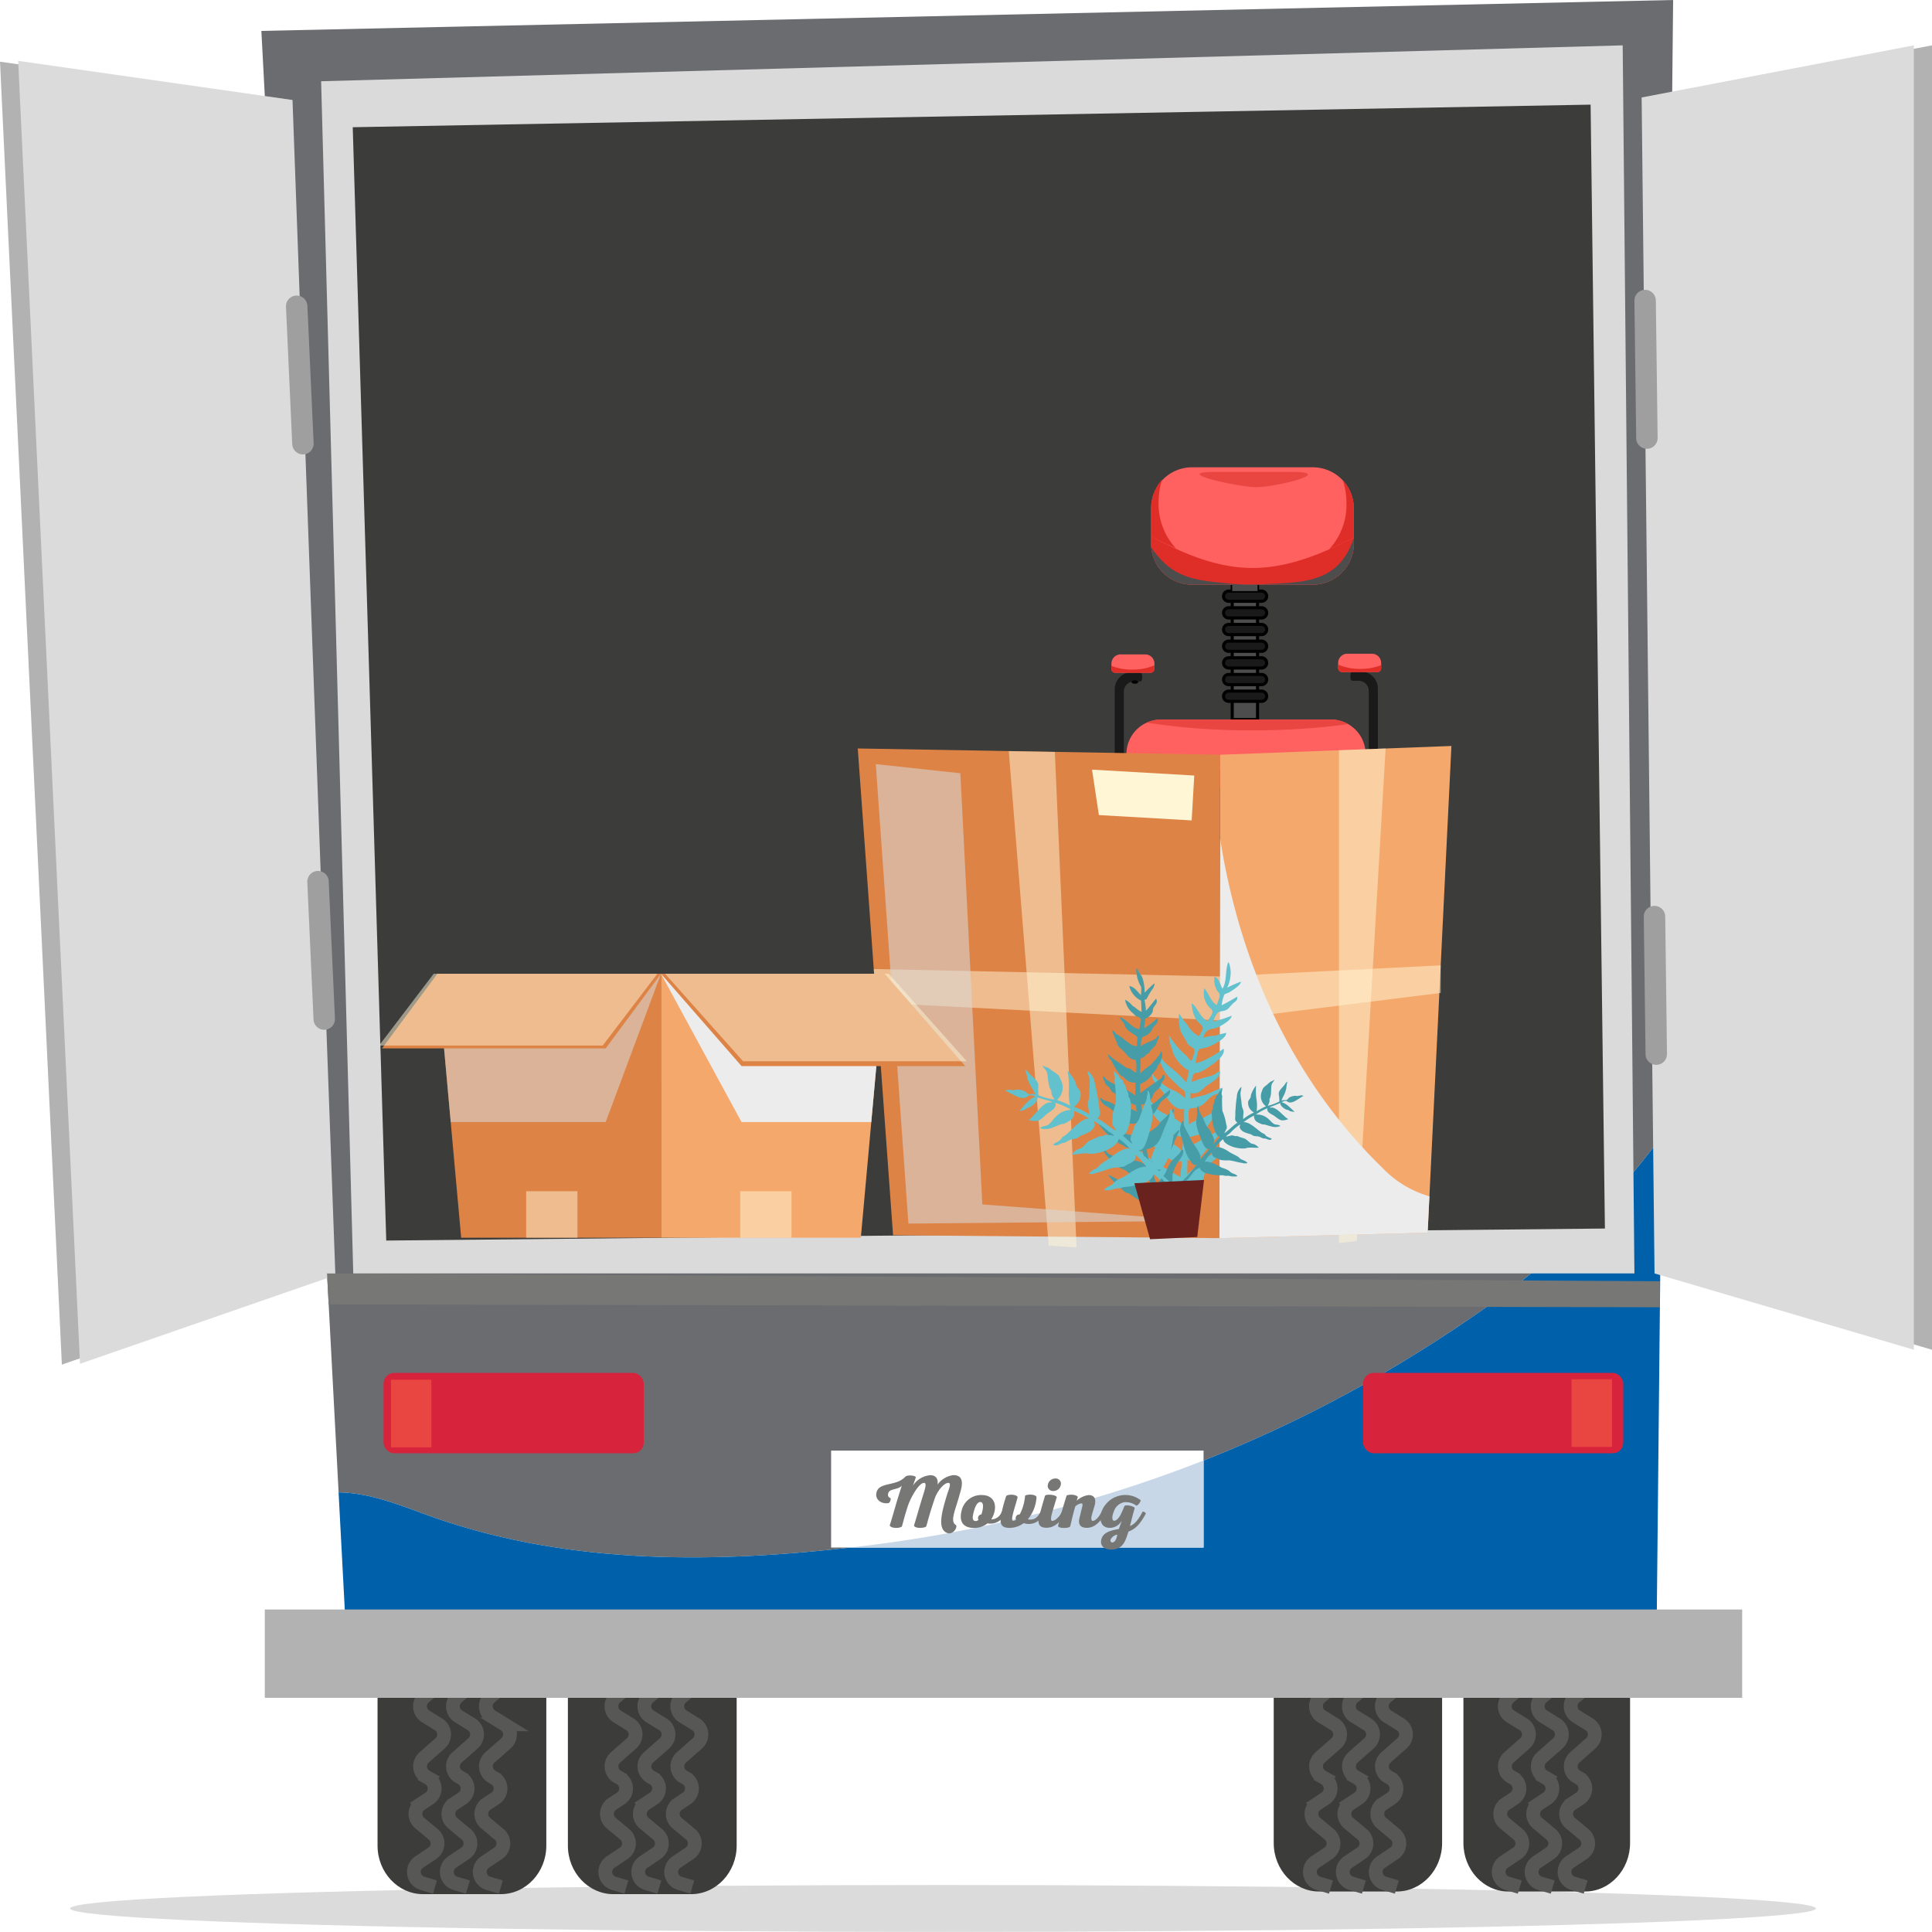 <svg xmlns="http://www.w3.org/2000/svg" width="354.838" height="354.825" viewBox="0 0 354.838 354.825"><g id="Group_7565" data-name="Group 7565" transform="translate(-944.575 -372.175)"><g id="Group_7440" data-name="Group 7440" transform="translate(-18299.818 2884.175)"><ellipse id="Ellipse_93" data-name="Ellipse 93" cx="160.325" cy="4.308" rx="160.325" ry="4.308" transform="translate(19257.27 -2165.792)" fill="#dbdbdb"></ellipse><g id="Group_5599" data-name="Group 5599" transform="translate(19292.395 -2512)"><g id="Group_5598" data-name="Group 5598" transform="translate(0 0)"><g id="Group_5593" data-name="Group 5593" transform="translate(21.338 292.428)"><g id="Group_5591" data-name="Group 5591" transform="translate(164.596)"><path id="Path_5812" data-name="Path 5812" d="M961.646,1016.528h-14.27c-4.581,0-8.328-4.006-8.328-8.9v-37.17c0-4.9,3.748-8.9,8.328-8.9h14.27c4.58,0,8.328,4.006,8.328,8.9v37.17C969.974,1012.522,966.226,1016.528,961.646,1016.528Z" transform="translate(-939.048 -961.554)" fill="#3c3c3b"></path><path id="Path_5813" data-name="Path 5813" d="M1033.4,1016.528h-14.122c-4.533,0-8.242-4.006-8.242-8.9v-37.17c0-4.9,3.709-8.9,8.242-8.9H1033.4c4.533,0,8.242,4.006,8.242,8.9v37.17C1041.638,1012.522,1037.929,1016.528,1033.4,1016.528Z" transform="translate(-976.195 -961.554)" fill="#3c3c3b"></path></g><g id="Group_5592" data-name="Group 5592" transform="translate(0 0.484)"><path id="Path_5814" data-name="Path 5814" d="M621.594,1017.528h-14.3c-4.591,0-8.348-4.006-8.348-8.9V971.456c0-4.9,3.756-8.9,8.348-8.9h14.3c4.591,0,8.348,4.006,8.348,8.9v37.169C629.942,1013.522,626.185,1017.528,621.594,1017.528Z" transform="translate(-598.943 -962.554)" fill="#3c3c3b"></path><path id="Path_5815" data-name="Path 5815" d="M693.827,1017.528h-14.3c-4.591,0-8.348-4.006-8.348-8.9V971.456c0-4.9,3.756-8.9,8.348-8.9h14.3c4.591,0,8.348,4.006,8.348,8.9v37.169C702.175,1013.522,698.418,1017.528,693.827,1017.528Z" transform="translate(-636.218 -962.554)" fill="#3c3c3b"></path></g></g><path id="Path_5816" data-name="Path 5816" d="M583.427,634.872c26.618,10.163,55.171,9.679,82.757,6.292,41.62-5.324,79.369-19.358,114.7-44.524a136.743,136.743,0,0,0,31.148-30.65l2.111-208.679-259.289,5.676,14.187,268.427C574.055,631.467,578.741,633.169,583.427,634.872Z" transform="translate(-554.852 -357.31)" fill="#6b6c70"></path><path id="Path_5817" data-name="Path 5817" d="M796.009,819.154c-35.329,25.166-73.077,39.2-114.7,44.524-27.586,3.388-56.139,3.872-82.757-6.291-4.686-1.7-9.372-3.406-14.388-3.459l1.886,35.678H826.135l1.023-101.1A136.741,136.741,0,0,1,796.009,819.154Z" transform="translate(-569.98 -579.825)" fill="#0060aa"></path><path id="Path_5818" data-name="Path 5818" d="M818.736,600.075,816.584,374.52l-239.051,6.592,5.9,218.963Z" transform="translate(-566.556 -366.191)" fill="#dadada"></path><path id="Path_5819" data-name="Path 5819" d="M819.511,603.44l-2.628-206.417L589.533,401.17l6.153,204.477Z" transform="translate(-572.749 -377.803)" fill="#3c3c3b"></path><rect id="Rectangle_1540" data-name="Rectangle 1540" width="47.787" height="14.758" rx="1.936" transform="translate(22.445 252.155)" fill="#d8233d"></rect><g id="Group_5594" data-name="Group 5594" transform="translate(192.57 302.208)"><path id="Path_5820" data-name="Path 5820" d="M953.115,981.763l3.977,4.553a2.181,2.181,0,0,1-.24,3.106l-2.192,1.839a2.181,2.181,0,0,0,.255,3.525l2.369,1.464a2.181,2.181,0,0,1,.3,3.489l-2.947,2.6a2.181,2.181,0,0,0,.362,3.528l.48.274a2.181,2.181,0,0,1,.118,3.714l-1.56,1.027a2.181,2.181,0,0,0-.2,3.5l2.485,2.074a2.18,2.18,0,0,1-.185,3.486l-2.406,1.61a2.181,2.181,0,0,0,.6,3.905l2.311.678" transform="translate(-952.76 -981.763)" fill="none" stroke="#575756" stroke-miterlimit="10" stroke-width="2.532"></path><path id="Path_5821" data-name="Path 5821" d="M965.613,981.763l3.977,4.553a2.181,2.181,0,0,1-.241,3.105l-2.192,1.84a2.181,2.181,0,0,0,.255,3.525l2.368,1.464a2.181,2.181,0,0,1,.3,3.489l-2.947,2.6a2.181,2.181,0,0,0,.361,3.528l.48.274a2.181,2.181,0,0,1,.118,3.714l-1.56,1.027a2.181,2.181,0,0,0-.2,3.5l2.485,2.074a2.18,2.18,0,0,1-.185,3.486l-2.406,1.61a2.181,2.181,0,0,0,.6,3.905l2.311.678" transform="translate(-959.21 -981.763)" fill="none" stroke="#575756" stroke-miterlimit="10" stroke-width="2.532"></path><path id="Path_5822" data-name="Path 5822" d="M978.111,981.763l3.978,4.553a2.181,2.181,0,0,1-.24,3.105l-2.192,1.84a2.181,2.181,0,0,0,.255,3.525l2.368,1.464a2.181,2.181,0,0,1,.3,3.489l-2.947,2.6a2.181,2.181,0,0,0,.362,3.528l.48.274a2.181,2.181,0,0,1,.118,3.714l-1.56,1.027a2.181,2.181,0,0,0-.2,3.5l2.485,2.074a2.181,2.181,0,0,1-.185,3.486l-2.406,1.61a2.181,2.181,0,0,0,.6,3.905l2.311.678" transform="translate(-965.659 -981.763)" fill="none" stroke="#575756" stroke-miterlimit="10" stroke-width="2.532"></path></g><g id="Group_5595" data-name="Group 5595" transform="translate(63.172 302.208)"><path id="Path_5823" data-name="Path 5823" d="M685.74,981.763l3.977,4.553a2.181,2.181,0,0,1-.24,3.106l-2.192,1.839a2.18,2.18,0,0,0,.255,3.525l2.368,1.464a2.181,2.181,0,0,1,.3,3.489l-2.947,2.6a2.181,2.181,0,0,0,.362,3.528l.48.274a2.181,2.181,0,0,1,.118,3.714l-1.559,1.027a2.181,2.181,0,0,0-.2,3.5l2.485,2.074a2.181,2.181,0,0,1-.185,3.486l-2.406,1.61a2.181,2.181,0,0,0,.6,3.905l2.311.678" transform="translate(-685.385 -981.763)" fill="none" stroke="#575756" stroke-miterlimit="10" stroke-width="2.532"></path><path id="Path_5824" data-name="Path 5824" d="M698.237,981.763l3.977,4.553a2.18,2.18,0,0,1-.241,3.105l-2.192,1.84a2.181,2.181,0,0,0,.255,3.525l2.369,1.464a2.181,2.181,0,0,1,.3,3.489l-2.947,2.6a2.181,2.181,0,0,0,.362,3.528l.48.274a2.181,2.181,0,0,1,.118,3.714l-1.56,1.027a2.181,2.181,0,0,0-.2,3.5l2.485,2.074a2.18,2.18,0,0,1-.185,3.486l-2.406,1.61a2.181,2.181,0,0,0,.6,3.905l2.311.678" transform="translate(-691.834 -981.763)" fill="none" stroke="#575756" stroke-miterlimit="10" stroke-width="2.532"></path><path id="Path_5825" data-name="Path 5825" d="M710.735,981.763l3.977,4.553a2.181,2.181,0,0,1-.24,3.105l-2.192,1.84a2.181,2.181,0,0,0,.255,3.525l2.368,1.464a2.181,2.181,0,0,1,.3,3.489l-2.947,2.6a2.181,2.181,0,0,0,.362,3.528l.48.274a2.181,2.181,0,0,1,.118,3.714l-1.56,1.027a2.181,2.181,0,0,0-.2,3.5l2.485,2.074a2.18,2.18,0,0,1-.185,3.486l-2.406,1.61a2.181,2.181,0,0,0,.6,3.905l2.311.678" transform="translate(-698.283 -981.763)" fill="none" stroke="#575756" stroke-miterlimit="10" stroke-width="2.532"></path></g><g id="Group_5596" data-name="Group 5596" transform="translate(28.011 302.208)"><path id="Path_5826" data-name="Path 5826" d="M613.085,981.763l3.977,4.553a2.181,2.181,0,0,1-.241,3.106l-2.192,1.839a2.181,2.181,0,0,0,.255,3.525l2.369,1.464a2.181,2.181,0,0,1,.3,3.489l-2.947,2.6a2.181,2.181,0,0,0,.362,3.528l.48.274a2.181,2.181,0,0,1,.118,3.714l-1.56,1.027a2.181,2.181,0,0,0-.2,3.5l2.485,2.074a2.18,2.18,0,0,1-.185,3.486l-2.406,1.61a2.181,2.181,0,0,0,.6,3.905l2.311.678" transform="translate(-612.73 -981.763)" fill="none" stroke="#575756" stroke-miterlimit="10" stroke-width="2.532"></path><path id="Path_5827" data-name="Path 5827" d="M625.583,981.763l3.977,4.553a2.181,2.181,0,0,1-.24,3.105l-2.192,1.84a2.181,2.181,0,0,0,.255,3.525l2.368,1.464a2.181,2.181,0,0,1,.3,3.489l-2.947,2.6a2.181,2.181,0,0,0,.362,3.528l.48.274a2.181,2.181,0,0,1,.118,3.714l-1.56,1.027a2.181,2.181,0,0,0-.2,3.5l2.485,2.074a2.18,2.18,0,0,1-.185,3.486l-2.406,1.61a2.181,2.181,0,0,0,.6,3.905l2.311.678" transform="translate(-619.18 -981.763)" fill="none" stroke="#575756" stroke-miterlimit="10" stroke-width="2.532"></path><path id="Path_5828" data-name="Path 5828" d="M638.081,981.763l3.977,4.553a2.181,2.181,0,0,1-.24,3.105l-2.192,1.84a2.181,2.181,0,0,0,.255,3.525l2.369,1.464a2.181,2.181,0,0,1,.3,3.489l-2.947,2.6a2.181,2.181,0,0,0,.362,3.528l.48.274a2.181,2.181,0,0,1,.118,3.714l-1.56,1.027a2.181,2.181,0,0,0-.2,3.5l2.485,2.074a2.18,2.18,0,0,1-.185,3.486l-2.406,1.61a2.181,2.181,0,0,0,.6,3.905l2.311.678" transform="translate(-625.629 -981.763)" fill="none" stroke="#575756" stroke-miterlimit="10" stroke-width="2.532"></path></g><g id="Group_5597" data-name="Group 5597" transform="translate(227.248 302.208)"><path id="Path_5829" data-name="Path 5829" d="M1024.769,981.763l3.978,4.553a2.181,2.181,0,0,1-.24,3.106l-2.192,1.839a2.181,2.181,0,0,0,.255,3.525l2.368,1.464a2.181,2.181,0,0,1,.3,3.489l-2.947,2.6a2.181,2.181,0,0,0,.362,3.528l.48.274a2.181,2.181,0,0,1,.118,3.714l-1.56,1.027a2.181,2.181,0,0,0-.2,3.5l2.485,2.074a2.18,2.18,0,0,1-.185,3.486l-2.406,1.61a2.181,2.181,0,0,0,.6,3.905l2.311.678" transform="translate(-1024.414 -981.763)" fill="none" stroke="#575756" stroke-miterlimit="10" stroke-width="2.532"></path><path id="Path_5830" data-name="Path 5830" d="M1037.267,981.763l3.978,4.553a2.181,2.181,0,0,1-.24,3.105l-2.192,1.84a2.181,2.181,0,0,0,.255,3.525l2.368,1.464a2.181,2.181,0,0,1,.3,3.489l-2.947,2.6a2.181,2.181,0,0,0,.362,3.528l.48.274a2.181,2.181,0,0,1,.118,3.714l-1.56,1.027a2.181,2.181,0,0,0-.2,3.5l2.485,2.074a2.181,2.181,0,0,1-.185,3.486l-2.406,1.61a2.181,2.181,0,0,0,.6,3.905l2.311.678" transform="translate(-1030.864 -981.763)" fill="none" stroke="#575756" stroke-miterlimit="10" stroke-width="2.532"></path><path id="Path_5831" data-name="Path 5831" d="M1049.765,981.763l3.977,4.553a2.18,2.18,0,0,1-.24,3.105l-2.192,1.84a2.18,2.18,0,0,0,.255,3.525l2.368,1.464a2.181,2.181,0,0,1,.3,3.489l-2.947,2.6a2.181,2.181,0,0,0,.361,3.528l.48.274a2.181,2.181,0,0,1,.118,3.714l-1.56,1.027a2.181,2.181,0,0,0-.2,3.5l2.485,2.074a2.181,2.181,0,0,1-.185,3.486l-2.406,1.61a2.181,2.181,0,0,0,.6,3.905l2.311.678" transform="translate(-1037.313 -981.763)" fill="none" stroke="#575756" stroke-miterlimit="10" stroke-width="2.532"></path></g><rect id="Rectangle_1541" data-name="Rectangle 1541" width="47.787" height="14.758" rx="1.936" transform="translate(202.35 252.155)" fill="#d8233d"></rect><rect id="Rectangle_1542" data-name="Rectangle 1542" width="68.405" height="17.804" transform="translate(104.643 266.424)" fill="#fff"></rect><rect id="Rectangle_1543" data-name="Rectangle 1543" width="271.34" height="16.223" transform="translate(0.632 295.607)" fill="#b2b2b2"></rect></g></g><path id="Path_5841" data-name="Path 5841" d="M1085.571,384.093l49.99-9.573V614.09l-47.622-14.015Z" transform="translate(18463.67 -2878.191)" fill="#b2b2b2"></path><path id="Path_5842" data-name="Path 5842" d="M1078.674,384.093l49.99-9.573V614.09l-47.622-14.015Z" transform="translate(18467.229 -2878.191)" fill="#dbdbdb"></path><path id="Path_5843" data-name="Path 5843" d="M506.053,387.914l-50.388-7.191,11.361,239.3,46.9-16.258Z" transform="translate(18788.729 -2881.392)" fill="#b2b2b2"></path><path id="Path_5844" data-name="Path 5844" d="M512.942,387.587,462.554,380.4l11.361,239.3,46.9-16.258Z" transform="translate(18785.174 -2881.223)" fill="#dbdbdb"></path><path id="Path_5845" data-name="Path 5845" d="M567.393,498.65h0a1.973,1.973,0,0,1-2.054-1.876l-1.146-25.238a1.973,1.973,0,0,1,1.876-2.054h0a1.972,1.972,0,0,1,2.054,1.876L569.27,496.6A1.973,1.973,0,0,1,567.393,498.65Z" transform="translate(18732.725 -2927.195)" fill="#a09f9f"></path><path id="Path_5846" data-name="Path 5846" d="M579.775,840.584l244.784,1.44V846.8l-244.483-.533Z" transform="translate(18724.682 -3118.7)" fill="#777776"></path><path id="Path_5847" data-name="Path 5847" d="M575.486,717.008h0a1.973,1.973,0,0,1-2.054-1.876l-1.146-25.238a1.973,1.973,0,0,1,1.876-2.054h0a1.973,1.973,0,0,1,2.054,1.876l1.146,25.238A1.973,1.973,0,0,1,575.486,717.008Z" transform="translate(18728.547 -3039.876)" fill="#a09f9f"></path><path id="Path_5848" data-name="Path 5848" d="M1078.25,496.5h0a1.973,1.973,0,0,0,1.942-1.993l-.326-25.262a1.973,1.973,0,0,0-1.992-1.942h0a1.973,1.973,0,0,0-1.942,1.993l.326,25.262A1.973,1.973,0,0,0,1078.25,496.5Z" transform="translate(18468.645 -2926.072)" fill="#a09f9f"></path><path id="Path_5849" data-name="Path 5849" d="M1081.806,730.293h0a1.973,1.973,0,0,0,1.942-1.992l-.326-25.262a1.973,1.973,0,0,0-1.993-1.942h0a1.973,1.973,0,0,0-1.942,1.992l.326,25.262A1.973,1.973,0,0,0,1081.806,730.293Z" transform="translate(18466.809 -3046.719)" fill="#a09f9f"></path><path id="Path_5851" data-name="Path 5851" d="M778.339,927.565h64.89V911.579a255.334,255.334,0,0,1-61.717,15.611Q779.928,927.385,778.339,927.565Z" transform="translate(18622.215 -3155.337)" fill="#c7d7e8"></path><g id="Group_5601" data-name="Group 5601" transform="translate(19405.32 -2241.074)"><path id="Path_5852" data-name="Path 5852" d="M801.234,920.618c.249-.814.856-2.071.194-2.071-.732,0-1.9,1.339-2.43,2.706-1.2,3.506-1.436,4.817-1.629,5.3-.276.318-2.14.441-2.236-.194.442-1.353.842-2.9,1.726-5.742.248-.814.676-2.029.151-2.071-.911-.069-2.374,2.526-2.912,3.976-.648,1.891-1.049,3.63-1.187,4.031-.442.386-2.015.386-2.236-.194.359-1.09.732-2.443,1.174-3.948.318-1.063.677-2.2,1.049-3.354-.746.842-2.264.483-2.5,1.408-.1.386-.042.69.373.856.207.083,0,.9-.373.952-1.256.18-2.443-.635-2.167-1.918.442-2.057,3.685-1.1,5.314-2.954.4-.345,1.781-.249,1.932.124l-.538,1.533a4.225,4.225,0,0,1,3.175-1.919c1.063,0,1.491.69,1.339,1.725a4.229,4.229,0,0,1,2.913-1.739c2.471,0,1.339,2.816,1.049,3.907-.676,2.471-1.753,4.665-.552,5.273.249.456-.455,1.657-1.463,1.5C799.288,927.216,800.226,923.917,801.234,920.618Z" transform="translate(-788.191 -917.125)" fill="#777776"></path><path id="Path_5853" data-name="Path 5853" d="M825.888,929.156a2.026,2.026,0,0,0,1.905-1.38c.1-.193.676.18.593.331a2.835,2.835,0,0,1-3.189,1.78,3.865,3.865,0,0,1-2.485.842c-1.629,0-2.83-.815-2.292-3.078a3.679,3.679,0,0,1,3.741-2.968C826.745,924.711,827.145,927.1,825.888,929.156Zm-3.175-1.546c-.221.814-.483,1.85.318,1.85a.716.716,0,0,0,.5-.221.7.7,0,0,1,.552-1.008c.373-1.132.469-2.277-.221-2.263C823.363,925.981,822.976,926.658,822.714,927.61Z" transform="translate(-804.756 -921.026)" fill="#777776"></path><path id="Path_5854" data-name="Path 5854" d="M838.513,924.986c-.455,1.808-1.408,4.293-.828,4.348a.753.753,0,0,0,.525-.221.678.678,0,0,1,.69-.952,8.993,8.993,0,0,0,.98-3.437c.29-.276,1.864-.332,2.1.221a6.945,6.945,0,0,1-1.6,4.114c1.132.207,1.767-.276,2.333-1.353.11-.207.677.165.594.317a2.955,2.955,0,0,1-3.686,1.739,4.429,4.429,0,0,1-2.581.87c-1.38.014-1.836-.593-1.615-2.1a28.06,28.06,0,0,1,.994-3.769C836.8,924.42,838.32,924.448,838.513,924.986Z" transform="translate(-812.536 -920.941)" fill="#777776"></path><path id="Path_5855" data-name="Path 5855" d="M849.878,925.6c.3-1.311.731-2.747,1.118-4.058.345-.289,1.9-.179,2.154.276-.456,1.587-.884,2.83-1.022,3.576-.083.524-.014.8.165.8.483.014,1.312-.649,1.781-1.657.083-.193.663.207.593.332-.635,1.187-1.7,2.512-3.272,2.581C849.919,927.519,849.615,926.719,849.878,925.6Zm1.628-6.046a1.388,1.388,0,0,1,1.394-1.146.931.931,0,0,1,.98,1.146,1.374,1.374,0,0,1-1.435,1.146A.935.935,0,0,1,851.506,919.554Z" transform="translate(-819.98 -917.787)" fill="#777776"></path><path id="Path_5856" data-name="Path 5856" d="M863.934,926.448c-.138.566-.441,1.394-.579,2.03-.111.511-.042.883.207.883.511,0,1.2-.773,1.629-1.657.1-.193.663.193.594.332-.552,1.049-1.629,2.554-3.189,2.595-1.422.042-1.739-.745-1.463-1.836.111-.428.456-1.836.511-2.084.083-.373.083-.608-.3-.553a2.265,2.265,0,0,0-.98.539c-.4,1.3-.635,2.429-.952,3.7-.235.332-2.057.4-2.222-.083.414-1.822,1.008-3.782,1.574-5.6.373-.248,1.725-.248,2.07.249-.083.221-.138.469-.221.69a4.03,4.03,0,0,1,2.209-1.035C863.893,924.627,864.2,925.358,863.934,926.448Z" transform="translate(-823.794 -920.955)" fill="#777776"></path><path id="Path_5857" data-name="Path 5857" d="M880.664,925.6c.111.262-.524,1.09-.786,1.021A3.3,3.3,0,0,0,877.71,926a2.47,2.47,0,0,0-1.946,1.712c-.373.9-.332,1.477-.1,1.643.29.193.9-.152,1.408-1.187.18-.359.442-.966.635-1.464.331-.331,1.794.042,1.9.373-.428,1.367-.58,2.223-.884,3.3.952-.4,1.519-1.146,2.319-2.609.083-.166.677.193.58.359-1.063,1.919-1.822,2.747-3.175,3.272-.58,1.794-.994,3.3-3.23,3.3-1.132,0-1.932-.621-1.794-1.629.221-1.546,1.739-1.863,3.258-2.153.193-.539.373-1.035.552-1.574a2.469,2.469,0,0,1-2.167,1.367c-2.154.042-2.2-2.567-.856-4.238a4.636,4.636,0,0,1,6.446-.87Zm-5.466,7.192c-.276.7.607.911.994-.055.083-.235.152-.511.221-.787A1.759,1.759,0,0,0,875.2,932.787Z" transform="translate(-832.118 -921.026)" fill="#777776"></path></g><rect id="Rectangle_1550" data-name="Rectangle 1550" width="7.421" height="12.422" transform="translate(19316.197 -2258.592)" fill="#e94642"></rect><rect id="Rectangle_1551" data-name="Rectangle 1551" width="7.421" height="12.422" transform="translate(19533.039 -2258.677)" fill="#e94642"></rect></g><g id="Group_7448" data-name="Group 7448" transform="translate(-387.358 106.659)"><g id="Group_7446" data-name="Group 7446" transform="translate(1489.471 351.341)"><g id="Group_7442" data-name="Group 7442" transform="translate(46.592)"><g id="Group_7441" data-name="Group 7441"><path id="Path_8057" data-name="Path 8057" d="M1687.277,472.353c-.338,0-.613-.143-.613-.316s.276-.316.613-.316.611.141.611.316-.274.316-.611.316Z" transform="translate(-1677.978 -411.26)" fill-rule="evenodd"></path><rect id="Rectangle_1941" data-name="Rectangle 1941" width="9.951" height="0.756" transform="translate(9.91 63.978) rotate(-21.857)"></rect><path id="Path_8058" data-name="Path 8058" d="M1686.07,478.513l-3.1-.031a.268.268,0,0,0-.272.268v.987c0,.149.126.3.272.274l3.132-.642c.146-.031.27-.12.27-.268v-.28a.31.31,0,0,0-.3-.308Z" transform="translate(-1676.005 -414.625)" fill-rule="evenodd"></path><rect id="Rectangle_1942" data-name="Rectangle 1942" width="12.329" height="6.532" transform="translate(17.694 57.271)" fill="#333"></rect><rect id="Rectangle_1943" data-name="Rectangle 1943" width="4.653" height="27.84" transform="translate(22.183 18.491)" fill="#4d4d4d" stroke="#000" stroke-miterlimit="10" stroke-width="0.567"></rect><path id="Path_8059" data-name="Path 8059" d="M1713.593,351.341h-22.207a7.532,7.532,0,0,0-7.51,7.512v6.53a7.533,7.533,0,0,0,7.51,7.512h22.207a7.534,7.534,0,0,0,7.511-7.512v-6.53a7.533,7.533,0,0,0-7.511-7.512Z" transform="translate(-1676.59 -351.341)" fill="#ff6160" fill-rule="evenodd"></path><path id="Path_8060" data-name="Path 8060" d="M1717.349,396.612h-6.04a.942.942,0,0,0-.939.939h0a.941.941,0,0,0,.939.937h6.04a.941.941,0,0,0,.939-.937h0a.941.941,0,0,0-.939-.939Z" transform="translate(-1689.778 -373.875)" fill="#1a1a1a" stroke="#000" stroke-miterlimit="10" stroke-width="0.567" fill-rule="evenodd"></path><path id="Path_8061" data-name="Path 8061" d="M1717.349,402.7h-6.04a.942.942,0,0,0-.939.939h0a.942.942,0,0,0,.939.939h6.04a.941.941,0,0,0,.939-.939h0a.941.941,0,0,0-.939-.939Z" transform="translate(-1689.778 -376.907)" fill="#1a1a1a" stroke="#000" stroke-miterlimit="10" stroke-width="0.567" fill-rule="evenodd"></path><path id="Path_8062" data-name="Path 8062" d="M1717.349,408.8h-6.04a.942.942,0,0,0-.939.939h0a.941.941,0,0,0,.939.937h6.04a.941.941,0,0,0,.939-.937h0a.941.941,0,0,0-.939-.939Z" transform="translate(-1689.778 -379.943)" fill="#1a1a1a" stroke="#000" stroke-miterlimit="10" stroke-width="0.567" fill-rule="evenodd"></path><path id="Path_8063" data-name="Path 8063" d="M1717.349,414.9h-6.04a.942.942,0,0,0-.939.939h0a.942.942,0,0,0,.939.939h6.04a.941.941,0,0,0,.939-.939h0a.941.941,0,0,0-.939-.939Z" transform="translate(-1689.778 -382.976)" fill="#1a1a1a" stroke="#000" stroke-miterlimit="10" stroke-width="0.567" fill-rule="evenodd"></path><path id="Path_8064" data-name="Path 8064" d="M1717.349,420.994h-6.04a.942.942,0,0,0-.939.939h0a.943.943,0,0,0,.939.939h6.04a.943.943,0,0,0,.939-.939h0a.941.941,0,0,0-.939-.939Z" transform="translate(-1689.778 -386.011)" fill="#1a1a1a" stroke="#000" stroke-miterlimit="10" stroke-width="0.567" fill-rule="evenodd"></path><path id="Path_8065" data-name="Path 8065" d="M1717.349,427.088h-6.04a.941.941,0,0,0-.939.939h0a.941.941,0,0,0,.939.939h6.04a.941.941,0,0,0,.939-.939h0a.941.941,0,0,0-.939-.939Z" transform="translate(-1689.778 -389.044)" fill="#1a1a1a" stroke="#000" stroke-miterlimit="10" stroke-width="0.567" fill-rule="evenodd"></path><path id="Path_8066" data-name="Path 8066" d="M1717.349,433.185h-6.04a.942.942,0,0,0-.939.939h0a.942.942,0,0,0,.939.939h6.04a.941.941,0,0,0,.939-.939h0a.941.941,0,0,0-.939-.939Z" transform="translate(-1689.778 -392.079)" fill="#1a1a1a" stroke="#000" stroke-miterlimit="10" stroke-width="0.567" fill-rule="evenodd"></path><path id="Path_8067" data-name="Path 8067" d="M1702.49,382.433c7.489,0,14.181-3.4,18.614-5.566v1.116a7.534,7.534,0,0,1-7.511,7.512h-22.207a7.533,7.533,0,0,1-7.51-7.512v-1.326c4.43,2.283,11.124,5.776,18.614,5.776Z" transform="translate(-1676.59 -363.942)" fill="#df2e28" fill-rule="evenodd"></path><path id="Path_8068" data-name="Path 8068" d="M1721.266,385.728c8.046-.391,14.85.039,17.677-8.526v1.053a7.534,7.534,0,0,1-7.511,7.512h-11.716q.784,0,1.55-.039Z" transform="translate(-1694.43 -364.213)" fill="#4d4d4d" fill-rule="evenodd"></path><path id="Path_8069" data-name="Path 8069" d="M1698.8,387.456h0Zm-14.871-6.86a7.538,7.538,0,0,0,7.483,6.86h7.388v1.184h4.653v-1.184h-1.55q-1.582,0-3.1-.152c-6.371-.631-10.907-.729-14.871-6.708Z" transform="translate(-1676.617 -365.903)" fill="#4d4d4d" fill-rule="evenodd"></path><path id="Path_8070" data-name="Path 8070" d="M1748.944,368.81a12.007,12.007,0,0,0,3.2-8.46,13.46,13.46,0,0,0-.657-4.2,7.487,7.487,0,0,1,2.005,5.1v5.413c-1.327.646-2.856,1.4-4.547,2.151Z" transform="translate(-1708.978 -353.734)" fill="#df2e28" fill-rule="evenodd"></path><path id="Path_8071" data-name="Path 8071" d="M1688.477,368.475a12.009,12.009,0,0,1-3.2-8.46,13.461,13.461,0,0,1,.659-4.2,7.478,7.478,0,0,0-2.005,5.095v5.415c1.327.646,2.854,1.4,4.547,2.15Z" transform="translate(-1676.617 -353.568)" fill="#df2e28" fill-rule="evenodd"></path><path id="Path_8072" data-name="Path 8072" d="M1712.447,443.587h-31.265a6.348,6.348,0,0,0-6.329,6.329h0a6.348,6.348,0,0,0,6.329,6.329h31.265a6.348,6.348,0,0,0,6.329-6.329h0a6.348,6.348,0,0,0-6.329-6.329Z" transform="translate(-1672.099 -397.256)" fill="#ff6160" fill-rule="evenodd"></path><path id="Path_8073" data-name="Path 8073" d="M1694.649,459.723c9.868,0,18.652-.951,24.3-2.428a6.35,6.35,0,0,1-6.3,5.774h-31.265a6.354,6.354,0,0,1-6.129-4.754,122.173,122.173,0,0,0,19.4,1.408Z" transform="translate(-1672.298 -404.08)" fill="#df2e28" fill-rule="evenodd"></path><path id="Path_8074" data-name="Path 8074" d="M1719.289,444.432a127.446,127.446,0,0,1-17.6,1.13,122.379,122.379,0,0,1-19.42-1.41,6.261,6.261,0,0,1,2.6-.565h31.265a6.285,6.285,0,0,1,3.149.845Z" transform="translate(-1675.792 -397.256)" fill="#e94642" fill-rule="evenodd"></path><rect id="Rectangle_1944" data-name="Rectangle 1944" width="3.674" height="27.84" transform="translate(22.021 62.005)" fill="#333"></rect><path id="Path_8075" data-name="Path 8075" d="M1730.95,527.233h-10.42v-3.02h9.946a8.9,8.9,0,0,1,8.865,8.53h-3.229V532.4a5.179,5.179,0,0,0-5.163-5.163Z" transform="translate(-1694.835 -437.388)" fill="#333" fill-rule="evenodd"></path><path id="Path_8076" data-name="Path 8076" d="M1694.325,524.213v3.02h-10.669a5.178,5.178,0,0,0-5.163,5.163v.347h-3.23a8.9,8.9,0,0,1,8.867-8.53Z" transform="translate(-1672.304 -437.388)" fill="#333" fill-rule="evenodd"></path><path id="Path_8077" data-name="Path 8077" d="M1717.405,523v2.183l4.25,2.135c1.333.669,3.62,2.546,3.62,4.613h2.681c-.1-2.839-3.36-5.257-5.652-6.43Z" transform="translate(-1693.279 -436.782)" fill="#333" fill-rule="evenodd"></path><path id="Path_8078" data-name="Path 8078" d="M1753.989,543.852a3.032,3.032,0,1,0-6.061,0,2.993,2.993,0,0,0,.025.4h-.635a3.838,3.838,0,0,1-.021-.4,3.661,3.661,0,1,1,7.322,0,3.389,3.389,0,0,1-.023.4h-.632a3.364,3.364,0,0,0,.025-.4Z" transform="translate(-1708.158 -445.341)" fill="#666" fill-rule="evenodd"></path><path id="Path_8079" data-name="Path 8079" d="M1752.031,547.909a2.647,2.647,0,1,1,2.577-2.646,2.616,2.616,0,0,1-2.577,2.646Z" transform="translate(-1709.232 -446.549)" fill="#333" stroke="#000" stroke-miterlimit="10" stroke-width="0.567" fill-rule="evenodd"></path><path id="Path_8080" data-name="Path 8080" d="M1752.821,547.9a1.829,1.829,0,1,1,1.78-1.828,1.808,1.808,0,0,1-1.78,1.828Z" transform="translate(-1710.022 -447.359)" fill="gray" stroke="#000" stroke-miterlimit="10" stroke-width="0.567" fill-rule="evenodd"></path><path id="Path_8081" data-name="Path 8081" d="M1677.8,543.852a3.032,3.032,0,1,0-6.061,0,3.014,3.014,0,0,0,.025.4h-.635c-.013-.131-.021-.264-.021-.4a3.66,3.66,0,1,1,7.321,0,3.469,3.469,0,0,1-.021.4h-.633a3.364,3.364,0,0,0,.025-.4Z" transform="translate(-1670.238 -445.341)" fill="#666" fill-rule="evenodd"></path><path id="Path_8082" data-name="Path 8082" d="M1675.847,547.909a2.647,2.647,0,1,1,2.577-2.646,2.616,2.616,0,0,1-2.577,2.646Z" transform="translate(-1671.312 -446.549)" fill="#333" stroke="#000" stroke-miterlimit="10" stroke-width="0.567" fill-rule="evenodd"></path><path id="Path_8083" data-name="Path 8083" d="M1754.08,544.781l-2.549,2.551a1.85,1.85,0,0,1-.49-1.259,1.805,1.805,0,0,1,1.78-1.828,1.758,1.758,0,0,1,1.259.536Z" transform="translate(-1710.022 -447.359)" fill="#4d4d4d" fill-rule="evenodd"></path><path id="Path_8084" data-name="Path 8084" d="M1676.637,547.886a1.829,1.829,0,1,1,1.78-1.828,1.809,1.809,0,0,1-1.78,1.828Z" transform="translate(-1672.101 -447.352)" fill="gray" fill-rule="evenodd"></path><path id="Path_8085" data-name="Path 8085" d="M1675.894,544.766l2.551,2.551a1.852,1.852,0,0,0,.488-1.259,1.805,1.805,0,0,0-1.78-1.828,1.758,1.758,0,0,0-1.259.536Z" transform="translate(-1672.617 -447.352)" fill="#4d4d4d" fill-rule="evenodd"></path><path id="Path_8086" data-name="Path 8086" d="M1735.276,543.881a3.031,3.031,0,1,0-6.059,0,3.313,3.313,0,0,0,.023.4h-.633a3.446,3.446,0,0,1-.021-.4,3.66,3.66,0,1,1,7.321,0,3.876,3.876,0,0,1-.021.4h-.632a3.338,3.338,0,0,0,.023-.4Z" transform="translate(-1698.845 -445.356)" fill="#666" fill-rule="evenodd"></path><path id="Path_8087" data-name="Path 8087" d="M1733.321,547.94a2.647,2.647,0,1,1,2.576-2.646,2.618,2.618,0,0,1-2.576,2.646Z" transform="translate(-1699.919 -446.564)" fill="#333" stroke="#000" stroke-miterlimit="10" stroke-width="0.567" fill-rule="evenodd"></path><path id="Path_8088" data-name="Path 8088" d="M1734.11,547.917a1.829,1.829,0,1,1,1.78-1.829,1.809,1.809,0,0,1-1.78,1.829Z" transform="translate(-1700.708 -447.367)" fill="gray" fill-rule="evenodd"></path><path id="Path_8089" data-name="Path 8089" d="M1733.367,544.8l2.549,2.551a1.845,1.845,0,0,0,.49-1.26,1.8,1.8,0,0,0-1.78-1.828,1.748,1.748,0,0,0-1.259.536Z" transform="translate(-1701.224 -447.367)" fill="#4d4d4d" fill-rule="evenodd"></path><path id="Path_8090" data-name="Path 8090" d="M1705.534,523.672v2.183l-4.25,2.135c-1.333.669-3.618,2.545-3.618,4.613h-2.681c.094-2.839,3.359-5.259,5.65-6.43Z" transform="translate(-1682.12 -437.119)" fill="#333" fill-rule="evenodd"></path><path id="Path_8091" data-name="Path 8091" d="M1690.862,544.557a3.032,3.032,0,1,1,6.061,0,2.955,2.955,0,0,1-.025.4h.634a3.87,3.87,0,0,0,.022-.4,3.661,3.661,0,0,0-7.323,0,3.5,3.5,0,0,0,.023.4h.633a3.367,3.367,0,0,1-.025-.4Z" transform="translate(-1679.754 -445.693)" fill="#666" fill-rule="evenodd"></path><path id="Path_8092" data-name="Path 8092" d="M1694.969,548.614a2.646,2.646,0,1,1,2.577-2.644,2.616,2.616,0,0,1-2.577,2.644Z" transform="translate(-1680.83 -446.901)" fill="#333" stroke="#000" stroke-miterlimit="10" stroke-width="0.567" fill-rule="evenodd"></path><path id="Path_8093" data-name="Path 8093" d="M1695.759,548.592a1.829,1.829,0,1,1,1.78-1.828,1.807,1.807,0,0,1-1.78,1.828Z" transform="translate(-1681.619 -447.703)" fill="gray" fill-rule="evenodd"></path><path id="Path_8094" data-name="Path 8094" d="M1697.018,545.472l-2.552,2.549a1.846,1.846,0,0,1-.488-1.258,1.8,1.8,0,0,1,1.78-1.828,1.748,1.748,0,0,1,1.259.536Z" transform="translate(-1681.619 -447.703)" fill="#4d4d4d" fill-rule="evenodd"></path><path id="Path_8095" data-name="Path 8095" d="M1755.263,445.469v-15.9a1.863,1.863,0,0,0-1.859-1.859h-1.125c-.335,0-.386-.39-.388-.8,0-.445.077-.914.419-.914h1.483a3.154,3.154,0,0,1,3.144,3.144V445.9a3.152,3.152,0,0,1-3.144,3.142h-6.151c-.654,0-.666-.482-.654-.935.01-.416.031-.779.434-.785.065,0,.131.012.2.012h5.784a1.863,1.863,0,0,0,1.859-1.859Z" transform="translate(-1708.003 -388.501)" fill="#1a1a1a" fill-rule="evenodd"></path><path id="Path_8096" data-name="Path 8096" d="M1758.489,419.512h-4.528a1.688,1.688,0,0,0-1.683,1.684v.964a.722.722,0,0,0,.719.719h6.507a.671.671,0,0,0,.669-.669V421.2a1.688,1.688,0,0,0-1.684-1.684Z" transform="translate(-1710.637 -385.273)" fill="#ff6160" fill-rule="evenodd"></path><path id="Path_8097" data-name="Path 8097" d="M1756.344,424.273a10.162,10.162,0,0,0,3.828-.675v.592a.671.671,0,0,1-.669.669H1753a.722.722,0,0,1-.719-.719v-.65a9.8,9.8,0,0,0,4.067.783Z" transform="translate(-1710.637 -387.253)" fill="#df2e28" fill-rule="evenodd"></path><path id="Path_8098" data-name="Path 8098" d="M1672.244,445.723v-15.9a1.865,1.865,0,0,1,1.859-1.859h1.125c.336,0,.388-.389.39-.795,0-.447-.079-.916-.421-.916h-1.481a3.154,3.154,0,0,0-3.144,3.143v16.755a3.152,3.152,0,0,0,3.144,3.142h6.152c.654,0,.663-.482.654-.936-.011-.416-.033-.779-.436-.784-.064,0-.129.012-.2.012H1674.1a1.865,1.865,0,0,1-1.859-1.859Z" transform="translate(-1669.968 -388.628)" fill="#1a1a1a" fill-rule="evenodd"></path><path id="Path_8099" data-name="Path 8099" d="M1671.055,419.765h4.526a1.689,1.689,0,0,1,1.686,1.684v.964a.722.722,0,0,1-.72.719h-6.509a.672.672,0,0,1-.669-.669v-1.015a1.689,1.689,0,0,1,1.685-1.684Z" transform="translate(-1669.37 -385.399)" fill="#ff6160" fill-rule="evenodd"></path><path id="Path_8100" data-name="Path 8100" d="M1673.2,424.526a10.174,10.174,0,0,1-3.83-.675v.592a.672.672,0,0,0,.669.669h6.509a.722.722,0,0,0,.72-.719v-.65a9.8,9.8,0,0,1-4.067.783Z" transform="translate(-1669.37 -387.379)" fill="#df2e28" fill-rule="evenodd"></path><path id="Path_8101" data-name="Path 8101" d="M1677.33,429.872c-.336,0-.611-.143-.611-.318s.276-.316.611-.316.613.143.613.316-.276.318-.613.318Z" transform="translate(-1673.028 -390.114)" fill-rule="evenodd"></path><path id="Path_8102" data-name="Path 8102" d="M1749.458,471.98c-.338,0-.614-.141-.614-.316s.276-.316.614-.316.611.143.611.316-.276.316-.611.316Z" transform="translate(-1708.928 -411.075)" fill-rule="evenodd"></path></g><path id="Path_8103" data-name="Path 8103" d="M1711.986,355.828c-3.223,0-16.012-2.816-7.54-2.816h13.906c8.609,0-2.731,2.816-6.366,2.816Z" transform="translate(-1685.409 -352.173)" fill="#e94642" fill-rule="evenodd"></path></g><g id="Group_7443" data-name="Group 7443" transform="translate(0 51.183)"><path id="Path_8104" data-name="Path 8104" d="M1747.107,542.637l4.368-89.389L1709,454.86l-.131,88.783Z" transform="translate(-1642.439 -453.248)" fill="#f5a86c"></path><path id="Path_8105" data-name="Path 8105" d="M1643.165,455.315l-66.561-1.153,6.485,89.4,59.945.536Z" transform="translate(-1576.604 -453.703)" fill="#dd8346"></path><path id="Path_8106" data-name="Path 8106" d="M1755.864,544.615l5.278-90.453-8.57.325V545Z" transform="translate(-1664.192 -453.703)" fill="#fff6d6" opacity="0.5"></path><path id="Path_8107" data-name="Path 8107" d="M1686.583,533.469l-40.506,2.039-63.623-1.368.449,6.194,63.173,3.263,40.506-5.064Z" transform="translate(-1579.516 -493.178)" fill="#fff6d6" opacity="0.5"></path><path id="Path_8108" data-name="Path 8108" d="M1640.289,455.265l3.991,91.015-5.12-.34-7.335-90.821Z" transform="translate(-1604.091 -454.179)" fill="#fff6d6" opacity="0.5"></path><path id="Path_8109" data-name="Path 8109" d="M1681.051,462.984l-.476,8.243-17.041-.984-1.26-8.343Z" transform="translate(-1619.247 -457.554)" fill="#fff6d6"></path><path id="Path_8110" data-name="Path 8110" d="M1729.2,611.428l-.774,8.276-14.394,1.234v-7.454Z" transform="translate(-1645.007 -531.982)" fill="#fff6d6"></path><path id="Path_8111" data-name="Path 8111" d="M1598.733,461.557l4.036,79.192,40.1,3.02-53.679.5-5.991-84.391Z" transform="translate(-1579.889 -456.549)" fill="#d9d9d9" opacity="0.56" style="mix-blend-mode: multiply;isolation: isolate"></path><path id="Path_8112" data-name="Path 8112" d="M1738.856,547.705a19.226,19.226,0,0,0,8.578,5.168l-.326,6.681-38.238,1.006.131-73.326C1712.566,509.77,1721.888,531.184,1738.856,547.705Z" transform="translate(-1642.439 -470.165)" fill="#ececec" style="mix-blend-mode: multiply;isolation: isolate"></path></g><g id="Group_7445" data-name="Group 7445" transform="translate(27.098 90.897)"><g id="Group_7444" data-name="Group 7444" transform="translate(24.338)"><path id="Path_8113" data-name="Path 8113" d="M1687.927,549.489c.344.312.542.765.958,1,.111-.527.725-1.685.46-2.239-.041-.086-.944-.638-1.077-.808a6.993,6.993,0,0,1-.574-1.044,8.584,8.584,0,0,1-.929-1.735,10.886,10.886,0,0,1-.2-2.876,4.861,4.861,0,0,1,.77,1.081c.265.363.584.7.856,1.063a5.15,5.15,0,0,0,2.079,2c.122-.374.711-1.161.686-1.523-.033-.471-.963-1.119-1.215-1.505a6.336,6.336,0,0,1-.824-3.033c.916.66,1.262,1.8,2.033,2.589.129.132.65.669.87.64a6.226,6.226,0,0,0,.836-1.322c.252-.812-.379-.9-.813-1.549a3.712,3.712,0,0,1-.6-3.1c.786.88,1.174,2.448,2.255,3.051a9.754,9.754,0,0,0,.52-1.5c.078-.783-.031-.516-.456-1.163a4.054,4.054,0,0,1-.466-2.543c.875.394,1.063,1.457,1.464,2.223.9-1.482.422-3.219,1.06-4.87.284.054.43,1.482.457,1.771a6.646,6.646,0,0,1-.646,2.9,20.387,20.387,0,0,1,2.528-1.105c-.041.683-1.533,1.553-2.042,1.9-.209.144-.9.347-1.017.478a7.467,7.467,0,0,0-.484,1.963c.975-.476,1.905-1.035,2.844-1.577.144.61-.254.793-.64,1.127s-.647.714-1.012,1.071c-.544.531-1.425.355-1.915.736a4.492,4.492,0,0,0-.82,1.612,20.692,20.692,0,0,0,3.363-1.054c.014.776-1.781,1.751-2.435,2.107a7.667,7.667,0,0,1-1.493.364,1.963,1.963,0,0,0-1.249,1.582,6.042,6.042,0,0,1,2.161-.369,15.166,15.166,0,0,1,2.023-.536c.048,1.065-2.359,2.178-3.126,2.525a5.277,5.277,0,0,1-.7.208c.083-.022-1.182.316-1,.161-.555.471-.568,2.031-.847,2.7a9.636,9.636,0,0,0,2.463-.971,15.685,15.685,0,0,0,2.725-1.724c.43,1.28-1.674,2.66-2.538,3.236a7.3,7.3,0,0,1-1.971,1.126c-.761.218-.768-.057-1.1.552a2.484,2.484,0,0,0-.189,1.194,28.136,28.136,0,0,1,2.786-.928,10.03,10.03,0,0,0,1.172-.347c.361-.158.8-.613,1.145-.678.325,1-1.422,2.013-2.091,2.436-1.176.745-1.636,1.953-3.292,1.539.087.355-.1.758.045,1.1.932-.42,2.054-.474,3.024-.875.938-.388,1.837-.87,2.809-1.173-.051.965-.955,1.039-1.649,1.385-.824.412-1.239,1.167-1.967,1.7a4.264,4.264,0,0,1-1.1.55c-.281.1-1.148.091-1.29.231-.411.405-.1,2.418-.133,2.918.769-.765,2.1-.917,3.015-1.488a23.019,23.019,0,0,0,3.031-1.858c.027,1.025-.925,1.427-1.524,2.086-.688.758-1.116,1.737-1.831,2.475-.765.79-1.541.716-2.484,1.045-.552.193-.47.2-.516.85a10.147,10.147,0,0,0,.04,1.94c.451-.425.651-1.046,1.138-1.44a23.514,23.514,0,0,1,2.181-1.17,16.363,16.363,0,0,1,1.761-1.026c.429-.205,1-.707,1.5-.636-1.01,1.441-2.154,2.738-3.294,4.07-.975,1.139-1.641,2.442-3.291,1.568-.028.911-.038,1.823-.053,2.735.913-1.036,2.222-1.574,3.155-2.635a5.082,5.082,0,0,1,1.491-1.172c.364-.2,1.294-1.019,1.725-1,.149,1.315-2.2,2.461-2.749,3.557-.687,1.363-.5,3.149-2.1,3.791-.323.129-.7.129-1.015.259-.651.268-.494.1-.414.8.082.721.089,1.451.182,2.171.12.926.546,3.641-.717,3.665-.179-.407.078-.888.062-1.3-.015-.363-.145-.749-.172-1.106-.056-.721-.108-1.418-.234-2.151-.062-.359-.107-1.85-.381-2.065-.093-.073-1.187-.08-1.368-.127a4.178,4.178,0,0,1-.925-.371,6.121,6.121,0,0,1-1.64-1.4c-.56-.63-1.18-1.04-1.722-1.634a12.411,12.411,0,0,1-2.252-3.881c1.425.873,2.428,2.112,3.958,2.867,1.348.664,2.582,1.534,3.912,2.189-.137-.965.338-2.007.088-2.95-1.771.477-3.44-1.355-4.619-2.339a8.533,8.533,0,0,1-2.78-4.629c.586.307,1.009,1.173,1.485,1.649a5.205,5.205,0,0,0,1.83,1.257c1.427.612,3.372.927,4.248,2.359.052-.616.146-1.232.173-1.85.043-.968-.076-.723-.866-1.03a9.54,9.54,0,0,1-2.763-1.962,12.177,12.177,0,0,1-3.856-6.218c1.337.806,1.783,2.624,3.09,3.5,1.46.979,3.393,1.417,4.552,2.806.145-1.024-.055-2.066.091-3.09-1.818.35-3.045-1.788-3.884-3.044-.416-.622-2.59-2.521-1.933-3.43.388.905,2.023,2.043,2.856,2.606a13.409,13.409,0,0,0,1.464.659,11.3,11.3,0,0,1,1.621,1.224,1.928,1.928,0,0,0-.107-1.286c-.158-.256-.723-.536-.965-.772-.6-.583-1.207-1.183-1.793-1.759a7.1,7.1,0,0,1-1.93-4.2c.374.148.513.774.745,1.074a9.41,9.41,0,0,0,1.324,1.239,20.5,20.5,0,0,1,2.99,2.834c.064-.384.161-.76.241-1.141a7.27,7.27,0,0,0,.163-.826q.2-.416-.329-.375a9.8,9.8,0,0,1-1.626-1.552,5.882,5.882,0,0,1-1.146-2.39,6.921,6.921,0,0,1-.513-2.421A15.787,15.787,0,0,0,1687.927,549.489Z" transform="translate(-1679.014 -532.32)" fill="#63c1cd"></path></g><path id="Path_8114" data-name="Path 8114" d="M1677.51,572.524c-.04.631-.026,1.492-.019,2.054a5.462,5.462,0,0,1,.054.787c-.135.9-1.083,1.449-1.9,1.851.5.839.928,1.736,1.422,2.565a5.146,5.146,0,0,1,.451.624c.072.172.08.366.156.532.274.6.866,1.124,1.03,1.835a.751.751,0,0,1-.531.468c-.36-.274-.382-.758-.607-1.157-.165-.29-.48-.454-.623-.752-.112-.235-.136-.512-.234-.644-.759-1.03-1.428-2.154-2.1-3.21-2.157.821-3.687-.482-5.069-1.493a2.2,2.2,0,0,1-.576-.142,4,4,0,0,1-1.022-.9c-.2-.2-.479-.294-.685-.511a17.123,17.123,0,0,1-1.622-1.883,10.409,10.409,0,0,1,1.885.959,14.243,14.243,0,0,0,4.2,1.123c.723.152,1.334.528,2.017.654-.4-.783-.547-2.279-.872-2.816-.727.5-1.292.216-1.976.091a6.456,6.456,0,0,1-1.328-.277,7.363,7.363,0,0,1-.632-.483c-.409-.258-.94-.381-1.355-.669a9.858,9.858,0,0,1-2.989-3.351c.551.125.774.628,1.157.907.146.105.385.157.571.277a4.214,4.214,0,0,0,.514.384c1.822.766,4.273.094,5.678,1.446-.188-.871-.327-1.9-.567-2.683-.943.308-1.423-.132-2.068-.371-.364-.135-.754-.152-.964-.25-.161-.076-.293-.229-.449-.314a9.3,9.3,0,0,1-3.109-2.246,16.154,16.154,0,0,1-2.2-2.783,3.078,3.078,0,0,1,1.084.661c.346.246.733.45,1.056.713.225.184.3.394.521.559a6.132,6.132,0,0,0,2.294.839,8.938,8.938,0,0,1,3.54,1.141c-.07-.979-.465-2.135-.512-3.1a2.277,2.277,0,0,1-2.461-.345c-1.273-.772-2.263-2.313-3.577-2.776-.036-.155-.247-.2-.367-.338-.263-.3-.623-.792-.472-1.152.136.172.308.276.443.448a11.981,11.981,0,0,1,1.695.615,7.99,7.99,0,0,0,1.636.721,5.748,5.748,0,0,0,.716.012,6.853,6.853,0,0,1,2.148.793c-.026-.4-.1-.9-.133-1.208-1.2-.2-1.974-1.221-3.023-1.649a3.914,3.914,0,0,1-.534-.154c-.111-.065-.206-.254-.379-.378-.114-.082-.267-.085-.359-.162-.249-.207-.368-.585-.617-.887-.181-.219-.467-.349-.6-.535a6.75,6.75,0,0,1-.569-1.48c.4.017.465.384.708.593a8.2,8.2,0,0,0,1.857,1.013,15.639,15.639,0,0,1,3.406,1.892c-.013-.776.076-1.678.016-2.365a2.447,2.447,0,0,1-1.381-.307,7.125,7.125,0,0,1-.839-.733c-.139-.114-.349-.145-.477-.26a11.978,11.978,0,0,1-1.687-2.71,1.591,1.591,0,0,1-.619-1.2,12.2,12.2,0,0,0,2.289,1.731c.416.219.722.584,1.068.754.213.106.48.093.682.2.4.209.653.59,1.1.7a7.349,7.349,0,0,0-.066-2.342c-1-.038-1.448-.712-2.135-1.509-.322-.373-.808-.68-1.046-.983a3.54,3.54,0,0,1-.347-.877,15.065,15.065,0,0,1-.82-2.031,1.094,1.094,0,0,1,.721.634c1.347.578,2.352,2.122,3.825,2.259a14.606,14.606,0,0,1,.14-1.644c-.631-.625-1.649-.947-2.179-1.808-.131-.211-.166-.473-.287-.673-.252-.414-.668-.714-.808-1.232,1.333.459,2.239,2.036,3.6,2.237.023-.3.114-.6.168-.941.048-.3.207-.793.1-1.01-.125-.263-.765-.356-1.008-.549-.135-.107-.282-.3-.443-.449a4,4,0,0,1-1.439-2.471,3.635,3.635,0,0,1,1.352,1.117c.586.294,1.147.964,1.7,1.1-.072-.705-.058-1.362-.115-2.06a4,4,0,0,1-2.162-2.658c.949.109,1.472,1,2.131,1.643a7.5,7.5,0,0,0,.052-1.485,6.267,6.267,0,0,1-.894-3.343c.31-.04.295.322.427.542a8.136,8.136,0,0,1,.641.969,7.8,7.8,0,0,1,.451,2.9,17.927,17.927,0,0,1,1.805-1.733c.095.35-.153.513-.164.8a12.745,12.745,0,0,0-1.263,2.064c-.067.1-.338.091-.386.2a15.6,15.6,0,0,1,.268,1.97c.663-.718,1.24-1.481,1.836-2.233.473.806-.271,1.173-.5,1.793-.1.263-.058.539-.146.712a2.659,2.659,0,0,1-1.341,1.2c.03.6-.239,1.223-.156,1.738a14.707,14.707,0,0,0,2.431-1.873c.31.866-.545,1.257-.918,1.873-.105.175-.113.367-.207.506a3.219,3.219,0,0,1-1.674,1.117,4.451,4.451,0,0,0-.251,1.721c.593-.649,2.138-.935,2.8-1.536.166-.15.189-.441.448-.443.1.276-.064.565-.192.859a8.528,8.528,0,0,1-.3.8,8.291,8.291,0,0,1-.885.927c-.177.215-.266.492-.4.608-.086.074-.264.108-.386.2-.392.3-.5.714-1.091.678-.181.9-.021,1.984-.171,2.9.041-.012.039-.047.07-.065a14.274,14.274,0,0,1,1.795-1.464c.287-.246.572-.624.885-.928a8.293,8.293,0,0,0,1.166-1.635c.39.581.085,1.373-.177,1.967a7.461,7.461,0,0,1-.47.673c-.128.218-.155.46-.265.612-.207.285-.5.595-.749.934a4.382,4.382,0,0,1-2.226,1.813,10.307,10.307,0,0,0,.048,1.678c1.191-.99,2.607-1.858,3.9-2.795.095-.235.127-.5.388-.649a.991.991,0,0,1,.106.816c-.086.3-.385.5-.5.726s-.086.5-.241.695c-.354.445-.84.824-1.193,1.242a2.609,2.609,0,0,1-2.371,2.079c.169.39.039.8.232,1.089a6.587,6.587,0,0,1,1.1-.636c1.544-.909,2.713-2.272,4.005-3.184.2,1.171-.978,1.469-1.619,2.214-.5.582-.731,1.407-1.2,1.958a5.052,5.052,0,0,1-2.135,1.518,18.313,18.313,0,0,0,.422,2.949c.527-.93,1.611-1.312,2.33-2.067.192-.2.308-.484.511-.685a19.318,19.318,0,0,0,2.344-2.471c.283,1.181-.764,1.736-1.221,2.809-.392.92-.766,1.969-1.181,2.8a3.629,3.629,0,0,1-2.513,1.9,9.529,9.529,0,0,0,.673,2.741c.283-.54.281-1.337.742-1.866.214-.247.52-.458.768-.716s.511-.5.758-.757a19.346,19.346,0,0,1,1.366-1.56c.214-.176.468-.269.665-.464.33-.322.558-.8,1.073-.893-.309.737-.68,1.424-.969,2.155a19.281,19.281,0,0,1-1.3,2.7c-.5.853-.6,1.969-1.4,2.64a1.866,1.866,0,0,1-1.314.075c.252.906.528,1.765.812,2.61.344-.946,1.229-1.613,1.658-2.536a12.037,12.037,0,0,1,.832-1.714,18.236,18.236,0,0,1,1.583-1.58c.237-.267.314-.672.7-.786.264.611-.25,1.352-.508,1.753A6.856,6.856,0,0,0,1677.51,572.524Z" transform="translate(-1646.78 -533.513)" fill="#469da8"></path><path id="Path_8115" data-name="Path 8115" d="M1658.459,589.074a15.333,15.333,0,0,0,1.649,1.728,19.494,19.494,0,0,0,2.3,2.052c.489.364,1.251,2.379.4,1.426-.7-.781-1.352-1.308-2.091-2-.339-.316-.972-1.071-1.308-1.371a3.166,3.166,0,0,0-1.623-.918c-.328,1.337-1.946,1.657-2.924,1.97a13.884,13.884,0,0,1-2.5.388c-.223.03-.437.155-.671.2-.288.06-.585.026-.863.081a4.943,4.943,0,0,1-2.135.308c.241-.541.969-.653,1.476-1.043.191-.146.314-.348.5-.495a5.635,5.635,0,0,1,1.6-.877c1.354-.848,2.652-1.948,4.2-1.922a18.84,18.84,0,0,0-1.9-2.113c-.22.314-.008.572-.38,1.021a2.556,2.556,0,0,1-.9.555c-.346.163-.681.411-.906.5a9.948,9.948,0,0,1-1.872.249c-1.07.171-2.14.683-3.207.931a2.859,2.859,0,0,1-1.388.2c.354-.663,1.174-.813,1.724-1.291.133-.115.21-.293.351-.408.675-.557,1.492-.944,2.153-1.469a9.277,9.277,0,0,1,1.6-1.1,4.261,4.261,0,0,1,1.446-.431c.161.071.3.244.384.245a10.233,10.233,0,0,0-2.118-1.982c-.216.179-.183.425-.324.65a4.35,4.35,0,0,1-1.327,1.093,6.206,6.206,0,0,1-1.432.62,7.379,7.379,0,0,1-2.227.383c-.161-.007-.328-.079-.487-.085-1.024-.039-1.984.217-2.9.228a3.789,3.789,0,0,1,1.057-.95c.2-.107.44-.108.638-.224.646-.378,1.007-1.058,1.616-1.4a8.013,8.013,0,0,1,.857-.355c.285-.119.574-.3.846-.407.156-.061.376-.021.589-.075a6.214,6.214,0,0,1,.692-.237,11.952,11.952,0,0,1,1.5.191c-.125-.293-.658-.529-1.061-.811a13.285,13.285,0,0,0-2.643-1.866c-.031.288.2.438.152.683-.256,1.325-2.018,1.682-2.762,2.071-.4.5-1.049.463-1.6.6a6.317,6.317,0,0,0-1.012.527c-.252.119-.56.116-.807.206-.455.165-.94.628-1.473.188.4-.353.894-.453,1.3-.839.154-.146.256-.379.432-.536s.4-.21.6-.382c1.358-1.159,2.713-2.925,4.23-3.03a15.881,15.881,0,0,0-2.728-1.379,1.657,1.657,0,0,1-.525,1.6,6.936,6.936,0,0,1-1.345.765c-.155.062-.365.026-.557.1-.414.15-.846.367-1.318.512a3.513,3.513,0,0,1-2.484.219c.368-.49,1.115-.328,1.578-.707.575-.471.979-1.208,1.558-1.667a4.064,4.064,0,0,1,2.636-1.025,17.157,17.157,0,0,0-2.958-1.3c.211.987-.611,1.351-1.344,1.894s-1.193,1.222-1.942,1.422a2.551,2.551,0,0,1-.822.016,3.517,3.517,0,0,1-.8-.152c1.2-.927,2.173-2.657,3.457-3.162.3-.118.581-.03.872-.166a11.084,11.084,0,0,0-1.326-.4c-.466-.146-.938-.283-1.391-.435.069.688-.745,1.421-1.345,1.757-.144.081-.3.077-.46.158s-.273.249-.426.315a4.53,4.53,0,0,1-1.122.276c.965-1.025,1.869-2.332,2.993-2.646a2.061,2.061,0,0,0-1.259-.216c-1.072,1.253-2.92-.342-4.289-.841.442-.33.91-.152,1.432-.124.249.014.488-.114.746-.11a3.586,3.586,0,0,1,1.387.3c.217.113.4.395.633.494.394.165.984-.142,1.352.141a7.966,7.966,0,0,0-.821-1.47,8.149,8.149,0,0,1-.663-1.506,8.087,8.087,0,0,0-.446-1.637c.447.169.674.64,1.011.961.65.617,1.324,1.073,1.43,1.859a14.673,14.673,0,0,0,.008,1.9,13.289,13.289,0,0,0,2.958.8c-.274-.5-.666-.972-.537-1.56-.76-1.117-.524-2.454-.919-3.652-.2-.386-.7-.707-.719-1.135.266.349.708.363,1.023.517a10.268,10.268,0,0,1,.984.718,3.345,3.345,0,0,1,1,.771c.09.125.164.376.265.574a3.06,3.06,0,0,1-.638,3.833,22.22,22.22,0,0,1,2.424,1.005,9.251,9.251,0,0,1-.231-3.033,15.843,15.843,0,0,0-.236-3.308,7.682,7.682,0,0,1,1.412,2.029c.1.228.117.476.217.723.149.375.6.659.7,1.031a2.589,2.589,0,0,1-1.2,2.8,11.721,11.721,0,0,1,2.813,1.388c.044-.749-.293-1.4-.2-2.159.039-.326.188-.645.223-.985.051-.485.015-1.038.042-1.551a14.147,14.147,0,0,0,.042-1.552c-.038-.607-.355-1.133-.384-1.732a3.32,3.32,0,0,1,1.334,2.293,23.313,23.313,0,0,1,.514,2.447c.13.789.232,1.263.3,2.083.059.76.422,1.253-.351,1.9,1.245.64,2.16,1.573,3.453,2.292a5.468,5.468,0,0,0-.643-1.042,1.874,1.874,0,0,1,0-1.129c-.12-1.145.441-2.177.618-3.3a.743.743,0,0,0,.009-.084,31.014,31.014,0,0,0-.3-3.708c.287-.669-.18-1.171-.173-1.778.3.275.58.523.871.826.165.172.242.444.414.625.1.108.27.149.365.276s.094.352.2.534c.08.139.235.246.3.373.1.185.115.522.239.829a7.151,7.151,0,0,1,.343.805c.035.155-.021.323.021.464s.2.265.262.438a5.325,5.325,0,0,1,.159,1.59,9.727,9.727,0,0,1-.1,2.059,8.945,8.945,0,0,1-.567,2.163,2.275,2.275,0,0,1-.782.944c.57.507,1.124,1.019,1.688,1.528-.033-.359-.306-.634-.285-1.039a7.349,7.349,0,0,1,.586-1.7c.055-.147.041-.308.1-.435.2-.447.558-.791.8-1.251a17.933,17.933,0,0,0,.8-2.242,1.671,1.671,0,0,1,.07-.181,7.065,7.065,0,0,0,.642-1.575c.028-.133-.021-.3.013-.442.021-.094.116-.182.131-.277.037-.246-.09-.449-.014-.686.545.5.443,1.31.506,2.036.065.753.413,1.489.448,2.269a11.311,11.311,0,0,1-.53,2.954c-.133.5-.26,1.035-.432,1.528-.335.962-.619,2.127-1.651,2.239.7.771,1.66,1.487,2.4,2.251.1-.235-.1-.548-.069-.811a6.75,6.75,0,0,1,.377-1.158,17.464,17.464,0,0,1,1.045-1.993,10.037,10.037,0,0,0,.646-1.437c.351-1.084,1.078-2.463,1.253-3.169.117-.467.022-.928.279-1.356a6.041,6.041,0,0,1,.846,2.208,7.781,7.781,0,0,1-.3,2.38c-.143.737-.232,1.573-.416,2.35a9.264,9.264,0,0,1-1.047,2.986C1659.559,588.7,1659.3,589.468,1658.459,589.074Z" transform="translate(-1630.557 -551.06)" fill="#63c1cd"></path><path id="Path_8116" data-name="Path 8116" d="M1697.451,590.79a11.45,11.45,0,0,1-1.1,1.392,14.5,14.5,0,0,1-1.557,1.677c-.336.3-.759,1.845-.2,1.082.463-.626.908-1.061,1.407-1.621.229-.257.644-.86.872-1.1a2.347,2.347,0,0,1,1.136-.792c.335.965,1.553,1.089,2.3,1.253a10.259,10.259,0,0,0,1.877.113c.167.007.334.084.51.1.217.025.434-.022.643,0a3.673,3.673,0,0,0,1.6.079c-.216-.383-.762-.416-1.164-.668-.151-.094-.256-.235-.4-.331a4.171,4.171,0,0,0-1.24-.537c-1.06-.533-2.1-1.256-3.239-1.129a13.968,13.968,0,0,1,1.258-1.694c.184.217.046.422.352.728a1.886,1.886,0,0,0,.7.349c.267.1.531.257.705.31a7.382,7.382,0,0,0,1.4.054c.8.052,1.629.356,2.435.465a2.12,2.12,0,0,0,1.04.049c-.307-.466-.924-.519-1.365-.834-.106-.076-.175-.2-.287-.278-.537-.365-1.168-.594-1.694-.936a6.918,6.918,0,0,0-1.26-.7,3.157,3.157,0,0,0-1.1-.218c-.114.064-.206.2-.267.208a7.593,7.593,0,0,1,1.427-1.612c.172.117.165.3.285.458a3.223,3.223,0,0,0,1.058.716,4.57,4.57,0,0,0,1.1.359,5.48,5.48,0,0,0,1.673.129c.118-.016.237-.081.354-.1.754-.1,1.482.023,2.156-.033a2.808,2.808,0,0,0-.847-.629c-.152-.066-.333-.049-.487-.121-.5-.234-.818-.712-1.292-.926a6.134,6.134,0,0,0-.659-.2c-.219-.067-.445-.183-.654-.242-.12-.034-.279.011-.44-.015a4.67,4.67,0,0,0-.528-.127,8.889,8.889,0,0,0-1.1.245c.072-.225.449-.436.728-.673a9.868,9.868,0,0,1,1.824-1.563c.043.21-.117.337-.065.515.281.962,1.609,1.1,2.186,1.339.333.343.808.269,1.226.334a4.667,4.667,0,0,1,.785.319c.195.07.422.047.611.1.348.09.738.4,1.1.037-.318-.233-.693-.272-1.02-.53-.124-.1-.216-.262-.357-.366s-.313-.128-.473-.241c-1.084-.762-2.209-1.973-3.337-1.945a11.752,11.752,0,0,1,1.921-1.209,1.232,1.232,0,0,0,.5,1.15,5.165,5.165,0,0,0,1.047.472c.119.035.271-.007.418.032.317.081.651.212,1.01.287a2.608,2.608,0,0,0,1.852-.011c-.306-.337-.847-.165-1.216-.413-.458-.308-.808-.825-1.268-1.124a3.018,3.018,0,0,0-2.02-.575,12.715,12.715,0,0,1,2.1-1.166c-.088.745.545.956,1.125,1.306s.967.821,1.535.916a1.89,1.89,0,0,0,.609-.045,2.619,2.619,0,0,0,.585-.168c-.952-.6-1.792-1.813-2.776-2.1-.231-.067-.432.019-.656-.062a8.154,8.154,0,0,1,.953-.384c.333-.141.673-.275,1-.419,0,.514.649,1,1.117,1.206.111.05.228.036.351.084s.219.165.337.2a3.369,3.369,0,0,0,.849.126c-.785-.691-1.544-1.594-2.4-1.748a1.528,1.528,0,0,1,.916-.247c.88.851,2.135-.456,3.112-.92-.35-.213-.683-.049-1.067.008-.183.028-.369-.05-.559-.029a2.649,2.649,0,0,0-1,.317c-.153.1-.265.319-.434.409-.28.149-.737-.036-.99.2a5.926,5.926,0,0,1,.505-1.144,6.128,6.128,0,0,0,.385-1.159,5.968,5.968,0,0,1,.215-1.241c-.319.156-.454.52-.681.78-.438.5-.9.885-.928,1.474a10.906,10.906,0,0,1,.127,1.4,9.875,9.875,0,0,1-2.131.8c.168-.388.425-.765.289-1.191.484-.878.217-1.851.425-2.764.124-.3.472-.572.453-.889-.172.276-.5.317-.72.453a7.56,7.56,0,0,0-.678.6,2.489,2.489,0,0,0-.683.639c-.058.1-.095.29-.156.443a2.273,2.273,0,0,0,.739,2.789,16.543,16.543,0,0,0-1.723.912,6.871,6.871,0,0,0-.04-2.258,11.724,11.724,0,0,1-.055-2.462,5.714,5.714,0,0,0-.9,1.6c-.058.176-.053.36-.109.549-.084.288-.4.529-.443.81a1.924,1.924,0,0,0,1.08,1.986,8.711,8.711,0,0,0-1.983,1.222c-.085-.551.12-1.054,0-1.61-.052-.239-.184-.464-.234-.713-.071-.355-.083-.766-.139-1.144a10.534,10.534,0,0,1-.139-1.144c-.014-.451.183-.862.163-1.307a2.47,2.47,0,0,0-.827,1.789,17.224,17.224,0,0,0-.21,1.845c-.041.592-.084.95-.074,1.56.01.566-.225.956.392,1.377-.876.559-1.488,1.313-2.393,1.935a4.063,4.063,0,0,1,.4-.815,1.392,1.392,0,0,0-.077-.835,9.519,9.519,0,0,0-.687-2.4c0-.019-.01-.041-.012-.062a23.006,23.006,0,0,1-.037-2.762c-.259-.475.051-.878,0-1.327-.2.224-.393.427-.587.671-.11.139-.148.346-.263.491-.068.087-.189.129-.25.23s-.045.267-.111.409c-.05.108-.156.2-.2.3-.06.144-.05.394-.119.63a5.327,5.327,0,0,0-.2.619c-.015.116.038.238.017.344s-.126.209-.163.342a3.966,3.966,0,0,0-.007,1.186,7.233,7.233,0,0,0,.214,1.516,6.664,6.664,0,0,0,.57,1.56,1.689,1.689,0,0,0,.644.643c-.386.415-.76.831-1.141,1.247,0-.268.182-.49.138-.788a5.464,5.464,0,0,0-.551-1.216c-.051-.1-.052-.224-.1-.314-.177-.317-.468-.546-.676-.869a13.3,13.3,0,0,1-.745-1.6,1.231,1.231,0,0,0-.065-.129,5.268,5.268,0,0,1-.584-1.119c-.03-.1-.005-.223-.04-.327-.022-.068-.1-.127-.116-.2-.045-.179.035-.338-.037-.508-.369.405-.237,1-.233,1.54,0,.561-.2,1.13-.173,1.709a8.419,8.419,0,0,0,.6,2.147c.133.357.265.747.427,1.1.314.689.606,1.529,1.377,1.54-.466.619-1.124,1.215-1.616,1.831-.09-.166.037-.412-.005-.6a5.035,5.035,0,0,0-.359-.83,12.924,12.924,0,0,0-.911-1.4A7.5,7.5,0,0,1,1696.3,586c-.335-.777-.968-1.746-1.146-2.256-.119-.338-.081-.685-.3-.983a4.482,4.482,0,0,0-.473,1.692,5.805,5.805,0,0,0,.386,1.739c.157.535.281,1.146.471,1.708a6.883,6.883,0,0,0,.981,2.135C1696.611,590.587,1696.857,591.14,1697.451,590.79Z" transform="translate(-1662.297 -553.665)" fill="#469da8"></path><path id="Path_8117" data-name="Path 8117" d="M1690.555,611.943l-12.8.6,2.887,10.287,8.664-.407Z" transform="translate(-1654.052 -571.952)" fill="#69221e"></path></g></g><g id="Group_7447" data-name="Group 7447" transform="translate(1401.551 444.363)"><path id="Path_8118" data-name="Path 8118" d="M1422.851,532.57h41.084v48.479h-36.7Z" transform="translate(-1412.153 -532.57)" fill="#dd8346" fill-rule="evenodd"></path><path id="Path_8119" data-name="Path 8119" d="M1422.851,532.57h41.084l-10.155,27.237h-28.465Z" transform="translate(-1412.153 -532.57)" fill="#d9d9d9" fill-rule="evenodd" opacity="0.56" style="mix-blend-mode: multiply;isolation: isolate"></path><path id="Path_8120" data-name="Path 8120" d="M1504.652,532.57h41.085l-4.382,48.479h-36.7Z" transform="translate(-1452.869 -532.57)" fill="#f5a86c" fill-rule="evenodd"></path><path id="Path_8121" data-name="Path 8121" d="M1504.652,532.57h41.085l-2.465,27.237h-23.827Z" transform="translate(-1452.869 -532.57)" fill="#ececec" fill-rule="evenodd" style="mix-blend-mode: multiply;isolation: isolate"></path><path id="Path_8122" data-name="Path 8122" d="M1412.792,532.57h41.084l-10.155,13.7h-41.08Z" transform="translate(-1402.094 -532.57)" fill="#dd8346" fill-rule="evenodd"></path><path id="Path_8123" data-name="Path 8123" d="M1504.652,532.57h41.085l14.793,16.954h-41.084Z" transform="translate(-1452.869 -532.57)" fill="#dd8346" fill-rule="evenodd"></path><path id="Path_8124" data-name="Path 8124" d="M1506.151,532.57h41.085l14.314,16.064h-41.084Z" transform="translate(-1453.616 -532.57)" fill="#fff6d6" fill-rule="evenodd" opacity="0.5"></path><path id="Path_8125" data-name="Path 8125" d="M1411.581,532.57h41.084l-10.035,13.184h-41.08Z" transform="translate(-1401.551 -532.57)" fill="#fff6d6" fill-rule="evenodd" opacity="0.5"></path><rect id="Rectangle_1945" data-name="Rectangle 1945" width="9.421" height="8.542" transform="translate(27.018 39.937)" fill="#fff6d6" opacity="0.5"></rect><rect id="Rectangle_1946" data-name="Rectangle 1946" width="9.421" height="8.542" transform="translate(66.336 39.937)" fill="#fff6d6" opacity="0.5"></rect></g></g></g></svg>